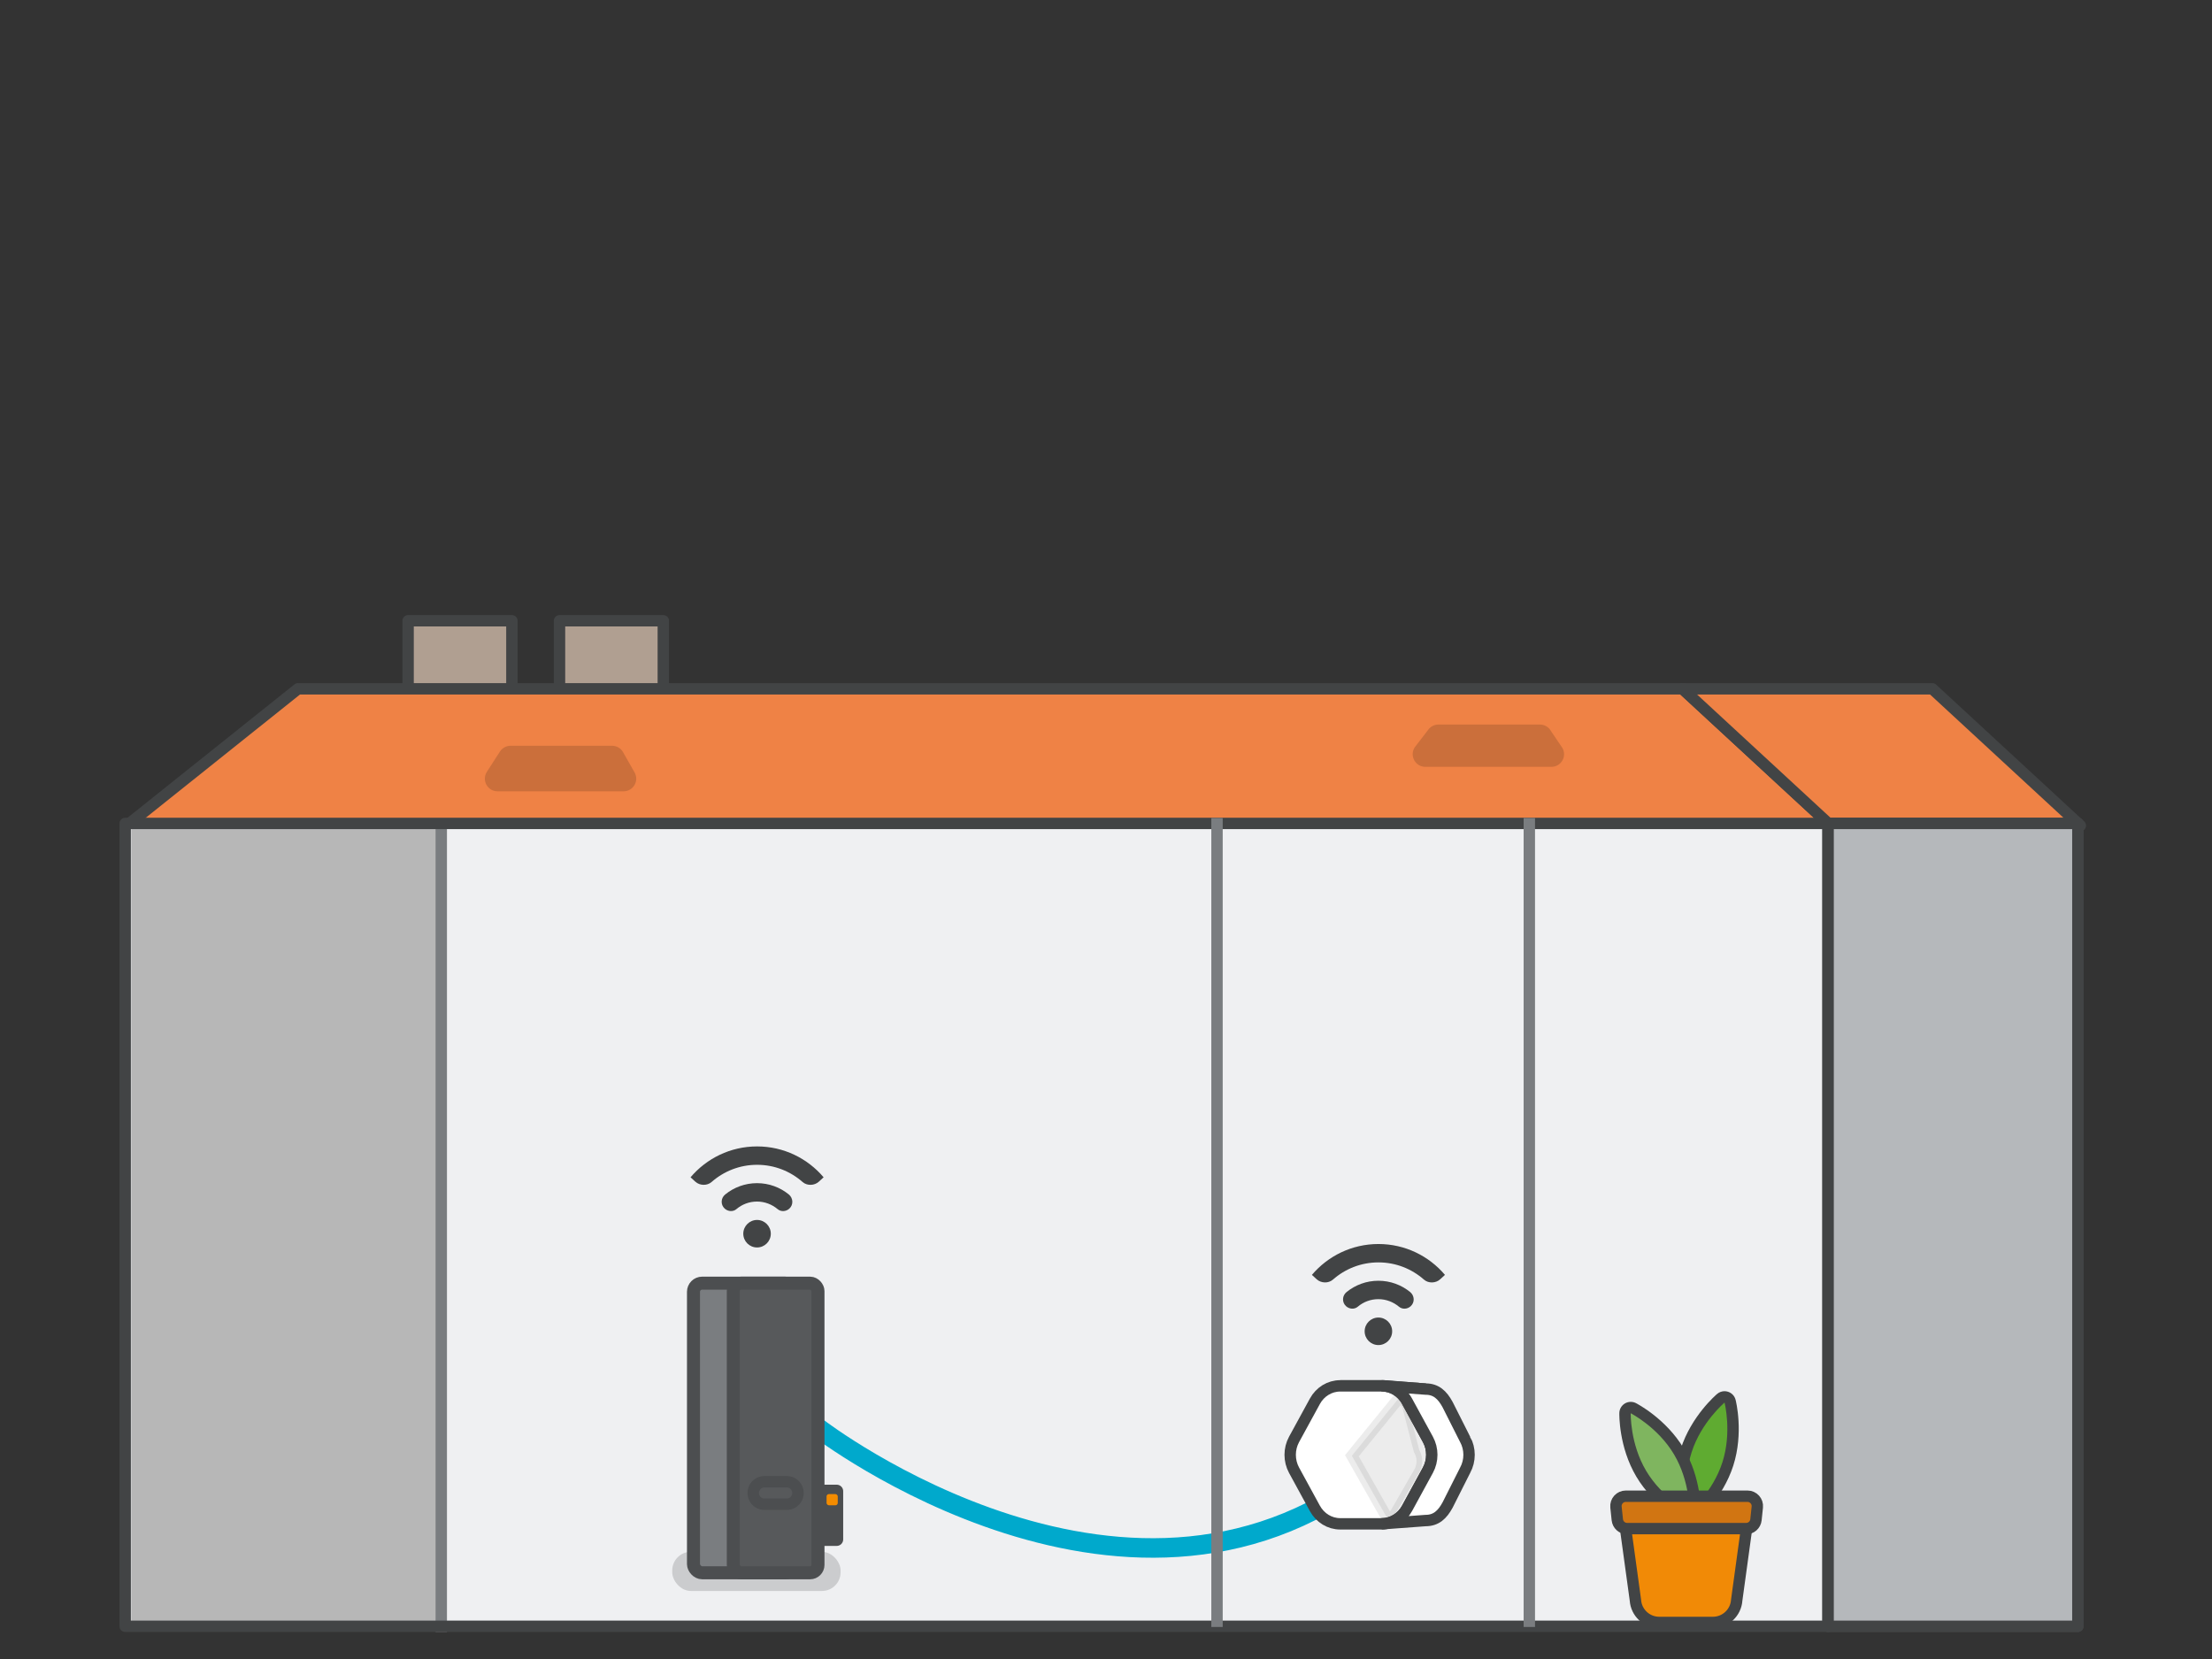 <?xml version="1.0" encoding="UTF-8"?>
<svg id="Laag_1" data-name="Laag 1" xmlns="http://www.w3.org/2000/svg" viewBox="0 0 679.95 509.97">
  <rect x="0" y="0" width="679.95" height="509.97" fill="#333333" stroke="none"/>
  <defs>
    <style>
      .cls-1 {
        fill: #5fab31;
      }

      .cls-1, .cls-2, .cls-3, .cls-4, .cls-5, .cls-6, .cls-7, .cls-8, .cls-9, .cls-10, .cls-11, .cls-12 {
        stroke-width: 0px;
      }

      .cls-13, .cls-14 {
        stroke: #424445;
      }

      .cls-13, .cls-14, .cls-15, .cls-16, .cls-17, .cls-18, .cls-19, .cls-20, .cls-21 {
        stroke-width: 3.5px;
      }

      .cls-13, .cls-14, .cls-22, .cls-23 {
        stroke-miterlimit: 10;
      }

      .cls-13, .cls-12 {
        fill: #fff;
      }

      .cls-2 {
        fill: #b7b7b7;
      }

      .cls-3 {
        fill: #f48c00;
      }

      .cls-4, .cls-22, .cls-17 {
        fill: none;
      }

      .cls-14 {
        opacity: .1;
      }

      .cls-14, .cls-5 {
        fill: #424445;
      }

      .cls-15 {
        fill: #f18a06;
      }

      .cls-15, .cls-16, .cls-24, .cls-17, .cls-18, .cls-19, .cls-25, .cls-20, .cls-21 {
        stroke-linejoin: round;
      }

      .cls-15, .cls-16, .cls-24, .cls-17, .cls-20, .cls-21 {
        stroke-linecap: round;
      }

      .cls-15, .cls-16, .cls-17, .cls-19, .cls-20, .cls-21 {
        stroke: #424445;
      }

      .cls-16 {
        fill: #ef8245;
      }

      .cls-24 {
        fill: #7a7d80;
      }

      .cls-24, .cls-25, .cls-23 {
        stroke: #4c4e50;
        stroke-width: 4px;
      }

      .cls-22 {
        stroke: #00a9cc;
        stroke-width: 6px;
      }

      .cls-6 {
        fill: #424445;
      }

      .cls-7, .cls-18 {
        fill: #eff0f2;
      }

      .cls-8, .cls-10 {
        fill: #000;
      }

      .cls-9, .cls-25 {
        fill: #4c4e50;
      }

      .cls-10, .cls-26 {
        opacity: .15;
      }

      .cls-18 {
        stroke: #7a7d80;
        stroke-linecap: square;
      }

      .cls-19 {
        fill: #b5b8bb;
      }

      .cls-11 {
        fill: #7fb55f;
      }

      .cls-20 {
        fill: #d17512;
      }

      .cls-27 {
        isolation: isolate;
      }

      .cls-21 {
        fill: #b09f91;
      }

      .cls-23 {
        fill: #57595b;
      }
    </style>
  </defs>
  <g>
    <rect class="cls-21" x="125.45" y="190.82" width="31.9" height="62.81"/>
    <rect class="cls-21" x="171.99" y="190.82" width="31.9" height="62.81"/>
    <g class="cls-27">
      <polygon class="cls-16" points="517.19 211.73 562.71 253.77 39 253.77 91.61 211.73 517.19 211.73"/>
      <polygon class="cls-16" points="517.19 211.73 593.96 211.73 639.48 253.77 562.71 253.77 517.19 211.73"/>
    </g>
    <g class="cls-26">
      <path class="cls-8" d="M476.73,224.69l3.54,5.23c1.47,2.59-.4,5.8-3.38,5.8h-38.75c-3.08,0-4.93-3.41-3.27-5.99l4.02-5.23c.72-1.11,1.95-1.78,3.27-1.78h31.2c1.4,0,2.69.75,3.38,1.97Z"/>
    </g>
    <g class="cls-26">
      <path class="cls-8" d="M191.52,231.21l3.54,6.23c1.47,2.59-.4,5.8-3.38,5.8h-38.75c-3.08,0-4.93-3.41-3.27-5.99l4.02-6.23c.72-1.11,1.95-1.78,3.27-1.78h31.2c1.4,0,2.69.75,3.38,1.97Z"/>
    </g>
    <g class="cls-27">
      <rect class="cls-7" x="38.48" y="253.12" width="523.47" height="246.79"/>
      <rect class="cls-2" x="40.34" y="254.77" width="93.98" height="245.14"/>
      <polygon class="cls-7" points="38.48 253.12 139.7 253.12 638.71 253.12 561.95 253.12 38.48 253.12"/>
    </g>
    <line class="cls-18" x1="135.64" y1="254.74" x2="135.64" y2="499.91"/>
    <rect class="cls-19" x="561.95" y="253.12" width="76.77" height="246.79"/>
    <polyline class="cls-17" points="561.95 253.12 561.95 499.91 38.48 499.91 38.48 253.12 395.69 253.12 561.95 253.12"/>
    <rect class="cls-19" x="561.95" y="253.12" width="76.77" height="246.79"/>
    <g>
      <path class="cls-1" d="M519.33,466.52c-.18,0-.36-.03-.53-.08-.57-.18-1.01-.65-1.16-1.23-.1-.39-2.41-9.65.68-19.3,3.1-9.66,10.36-15.84,10.67-16.1.32-.27.72-.41,1.13-.41.18,0,.36.03.53.08.57.18,1.01.65,1.16,1.23.1.39,2.41,9.65-.68,19.3-3.1,9.66-10.36,15.84-10.67,16.1-.32.27-.72.41-1.13.41Z"/>
      <path class="cls-5" d="M530.11,431.14s2.32,9.05-.65,18.33-10.13,15.3-10.13,15.3c0,0-2.32-9.05.65-18.33s10.13-15.3,10.13-15.3M530.11,427.64c-.81,0-1.61.28-2.25.82-.32.27-7.96,6.78-11.21,16.91-3.25,10.13-.82,19.86-.71,20.27.3,1.17,1.18,2.09,2.32,2.46.35.11.71.17,1.07.17.81,0,1.61-.28,2.25-.82.32-.27,7.96-6.78,11.21-16.91,3.25-10.13.82-19.86.71-20.27-.3-1.17-1.18-2.09-2.32-2.46-.35-.11-.71-.17-1.07-.17h0Z"/>
    </g>
    <g>
      <path class="cls-11" d="M519.33,466.52c-.27,0-.55-.06-.8-.19-.36-.18-8.83-4.58-14.01-13.3s-5.01-18.26-5-18.66c.01-.6.34-1.15.85-1.46.28-.16.58-.25.89-.25.27,0,.55.06.8.19.36.18,8.83,4.58,14.01,13.3,5.18,8.72,5.01,18.26,5,18.66-.01.6-.34,1.15-.85,1.46-.27.16-.58.25-.89.25Z"/>
      <path class="cls-6" d="M501.27,434.42s8.32,4.25,13.3,12.63c4.99,8.38,4.75,17.72,4.75,17.72,0,0-8.32-4.25-13.3-12.63-4.99-8.38-4.75-17.72-4.75-17.72M501.27,430.92c-.62,0-1.24.16-1.79.49-1.03.62-1.68,1.72-1.71,2.92-.01.42-.2,10.45,5.24,19.6,5.44,9.14,14.34,13.77,14.72,13.96.5.26,1.05.38,1.59.38.62,0,1.24-.16,1.79-.49,1.03-.62,1.68-1.72,1.71-2.92.01-.42.2-10.45-5.24-19.6-5.44-9.14-14.34-13.77-14.72-13.96-.5-.26-1.05-.38-1.59-.38h0Z"/>
    </g>
    <path class="cls-15" d="M526.51,498.73h-16.47c-3.87,0-7.08-3-7.33-6.86l-3.35-24.39h37.84l-3.35,24.39c-.26,3.86-3.46,6.86-7.33,6.86Z"/>
    <path class="cls-20" d="M536.76,469.88h-36.59c-1.56,0-2.86-1.18-3.02-2.72l-.41-3.89c-.19-1.79,1.22-3.35,3.02-3.35h37.4c1.8,0,3.21,1.56,3.02,3.35l-.41,3.89c-.16,1.55-1.47,2.72-3.02,2.72Z"/>
  </g>
  <rect class="cls-4" x="-1" width="679.95" height="508.72"/>
  <path class="cls-22" d="M251.49,438.94s97.51,75.06,173.51,11.06"/>
  <g>
    <rect class="cls-10" x="206.64" y="477.01" width="51.75" height="12.04" rx="5.73" ry="5.73"/>
    <g>
      <rect class="cls-24" x="213.17" y="394.43" width="30.88" height="89.03" rx="2.67" ry="2.67"/>
      <rect class="cls-25" x="251.8" y="458.38" width="5.39" height="14.82"/>
      <rect class="cls-23" x="225.41" y="394.43" width="26.03" height="89.03" rx="2.42" ry="2.42"/>
      <rect class="cls-3" x="254.08" y="459.27" width="3.44" height="3.44" rx=".72" ry=".72"/>
      <path class="cls-9" d="M241.84,457.23c.95,0,1.7.77,1.7,1.7s-.77,1.7-1.7,1.7h-6.85c-.95,0-1.7-.77-1.7-1.7s.77-1.7,1.7-1.7h6.85M241.84,453.72h-6.85c-2.88,0-5.21,2.33-5.21,5.21s2.33,5.21,5.21,5.21h6.85c2.88,0,5.21-2.33,5.21-5.21s-2.33-5.21-5.21-5.21h0Z"/>
    </g>
  </g>
  <g>
    <g>
      <path class="cls-12" d="M431.47,463.67l13.5-1c-1.61,2.94-4.57,4.75-7.78,4.75l-13.5,1c3.21,0,6.18-1.81,7.78-4.75Z"/>
      <path class="cls-12" d="M423.69,426l13.5,1c3.21,0,6.18,1.8,7.78,4.75l-13.5-1c-1.61-2.95-4.57-4.75-7.78-4.75Z"/>
      <polygon class="cls-12" points="437.87 451.96 450.37 451.96 444.97 462.67 431.47 463.67 437.87 451.96"/>
      <polygon class="cls-12" points="431.47 430.75 444.97 431.75 450.37 442.45 437.87 442.45 431.47 430.75"/>
      <path class="cls-12" d="M437.87,442.45h12.5c1.61,2.94,1.61,6.56,0,9.5h-12.5c1.61-2.94,1.61-6.56,0-9.5Z"/>
      <g class="cls-27">
        <polygon class="cls-13" points="411.96 426 425.46 426 438.24 427 424.74 426 411.96 426"/>
        <path class="cls-13" d="M424.74,426c3.21,0,6.18,1.8,7.78,4.75l6.39,11.7c1.61,2.94,1.61,6.56,0,9.5l-6.39,11.71c-1.61,2.94-4.57,4.75-7.78,4.75h-12.78c-3.21,0-6.18-1.81-7.78-4.75l-6.39-11.71c-1.6-2.94-1.6-6.56,0-9.5l6.39-11.7c1.61-2.95,4.57-4.75,7.78-4.75h12.78Z"/>
        <path class="cls-13" d="M450.37,442.45l-5.4-10.71c-1.61-2.95-3.52-4.75-6.73-4.75l-13.5-1c3.21,0,6.18,1.8,7.78,4.75l6.39,11.7c1.61,2.94,1.61,6.56,0,9.5l-6.39,11.71c-1.61,2.94-4.57,4.75-7.78,4.75l13.5-1c3.21,0,5.13-1.81,6.73-4.75l5.4-10.71c1.61-2.94,1.61-6.56,0-9.5Z"/>
      </g>
    </g>
    <path class="cls-14" d="M431.35,461.12l4.91-8.51c1.23-2.14,1.23-4.77,0-6.91l-3.54-13.69c-.61-1.06-1.48-1.92-2.5-2.51l-14.66,17.99,11.47,20.25c1.04-.6,3.69-5.53,4.31-6.61Z"/>
  </g>
  <g>
    <path class="cls-5" d="M423.71,413.46c2.34,0,4.23-1.9,4.23-4.23s-1.9-4.23-4.23-4.23-4.23,1.9-4.23,4.23,1.89,4.23,4.23,4.23Z"/>
    <path class="cls-5" d="M423.71,382.4c-8.19,0-15.52,3.69-20.44,9.49l1.47,1.35c1.35,1.23,3.61,1.31,4.99.1,3.74-3.29,8.63-5.29,13.99-5.29s10.25,2,13.99,5.29c1.37,1.21,3.65,1.14,4.99-.1l1.47-1.35c-4.92-5.8-12.25-9.49-20.44-9.49h-.02Z"/>
    <path class="cls-5" d="M423.71,393.69c-3.7,0-7.1,1.3-9.78,3.47-1.37,1.1-1.48,3.14-.18,4.34,1.01.93,2.58,1.06,3.62.17,1.71-1.45,3.91-2.32,6.33-2.32s4.61.89,6.33,2.32c1.05.89,2.61.77,3.62-.16,1.3-1.2,1.17-3.23-.18-4.35-2.67-2.17-6.07-3.47-9.78-3.47h.02Z"/>
  </g>
  <g>
    <path class="cls-5" d="M232.71,383.46c2.34,0,4.23-1.9,4.23-4.23s-1.9-4.23-4.23-4.23-4.23,1.9-4.23,4.23,1.89,4.23,4.23,4.23Z"/>
    <path class="cls-5" d="M232.71,352.4c-8.19,0-15.52,3.69-20.44,9.49l1.47,1.35c1.35,1.23,3.61,1.31,4.99.1,3.74-3.29,8.63-5.29,13.99-5.29s10.25,2,13.99,5.29c1.37,1.21,3.65,1.14,4.99-.1l1.47-1.35c-4.92-5.8-12.25-9.49-20.44-9.49h-.02Z"/>
    <path class="cls-5" d="M232.71,363.69c-3.7,0-7.1,1.3-9.78,3.47-1.37,1.1-1.48,3.14-.18,4.34,1.01.93,2.58,1.06,3.62.17,1.71-1.45,3.91-2.32,6.33-2.32s4.61.89,6.33,2.32c1.05.89,2.61.77,3.62-.16,1.3-1.2,1.17-3.23-.18-4.35-2.67-2.17-6.07-3.47-9.78-3.47h.02Z"/>
  </g>
  <line class="cls-18" x1="470.1" y1="253.2" x2="470.1" y2="498.37"/>
  <line class="cls-18" x1="374.1" y1="253.2" x2="374.1" y2="498.37"/>
</svg>
